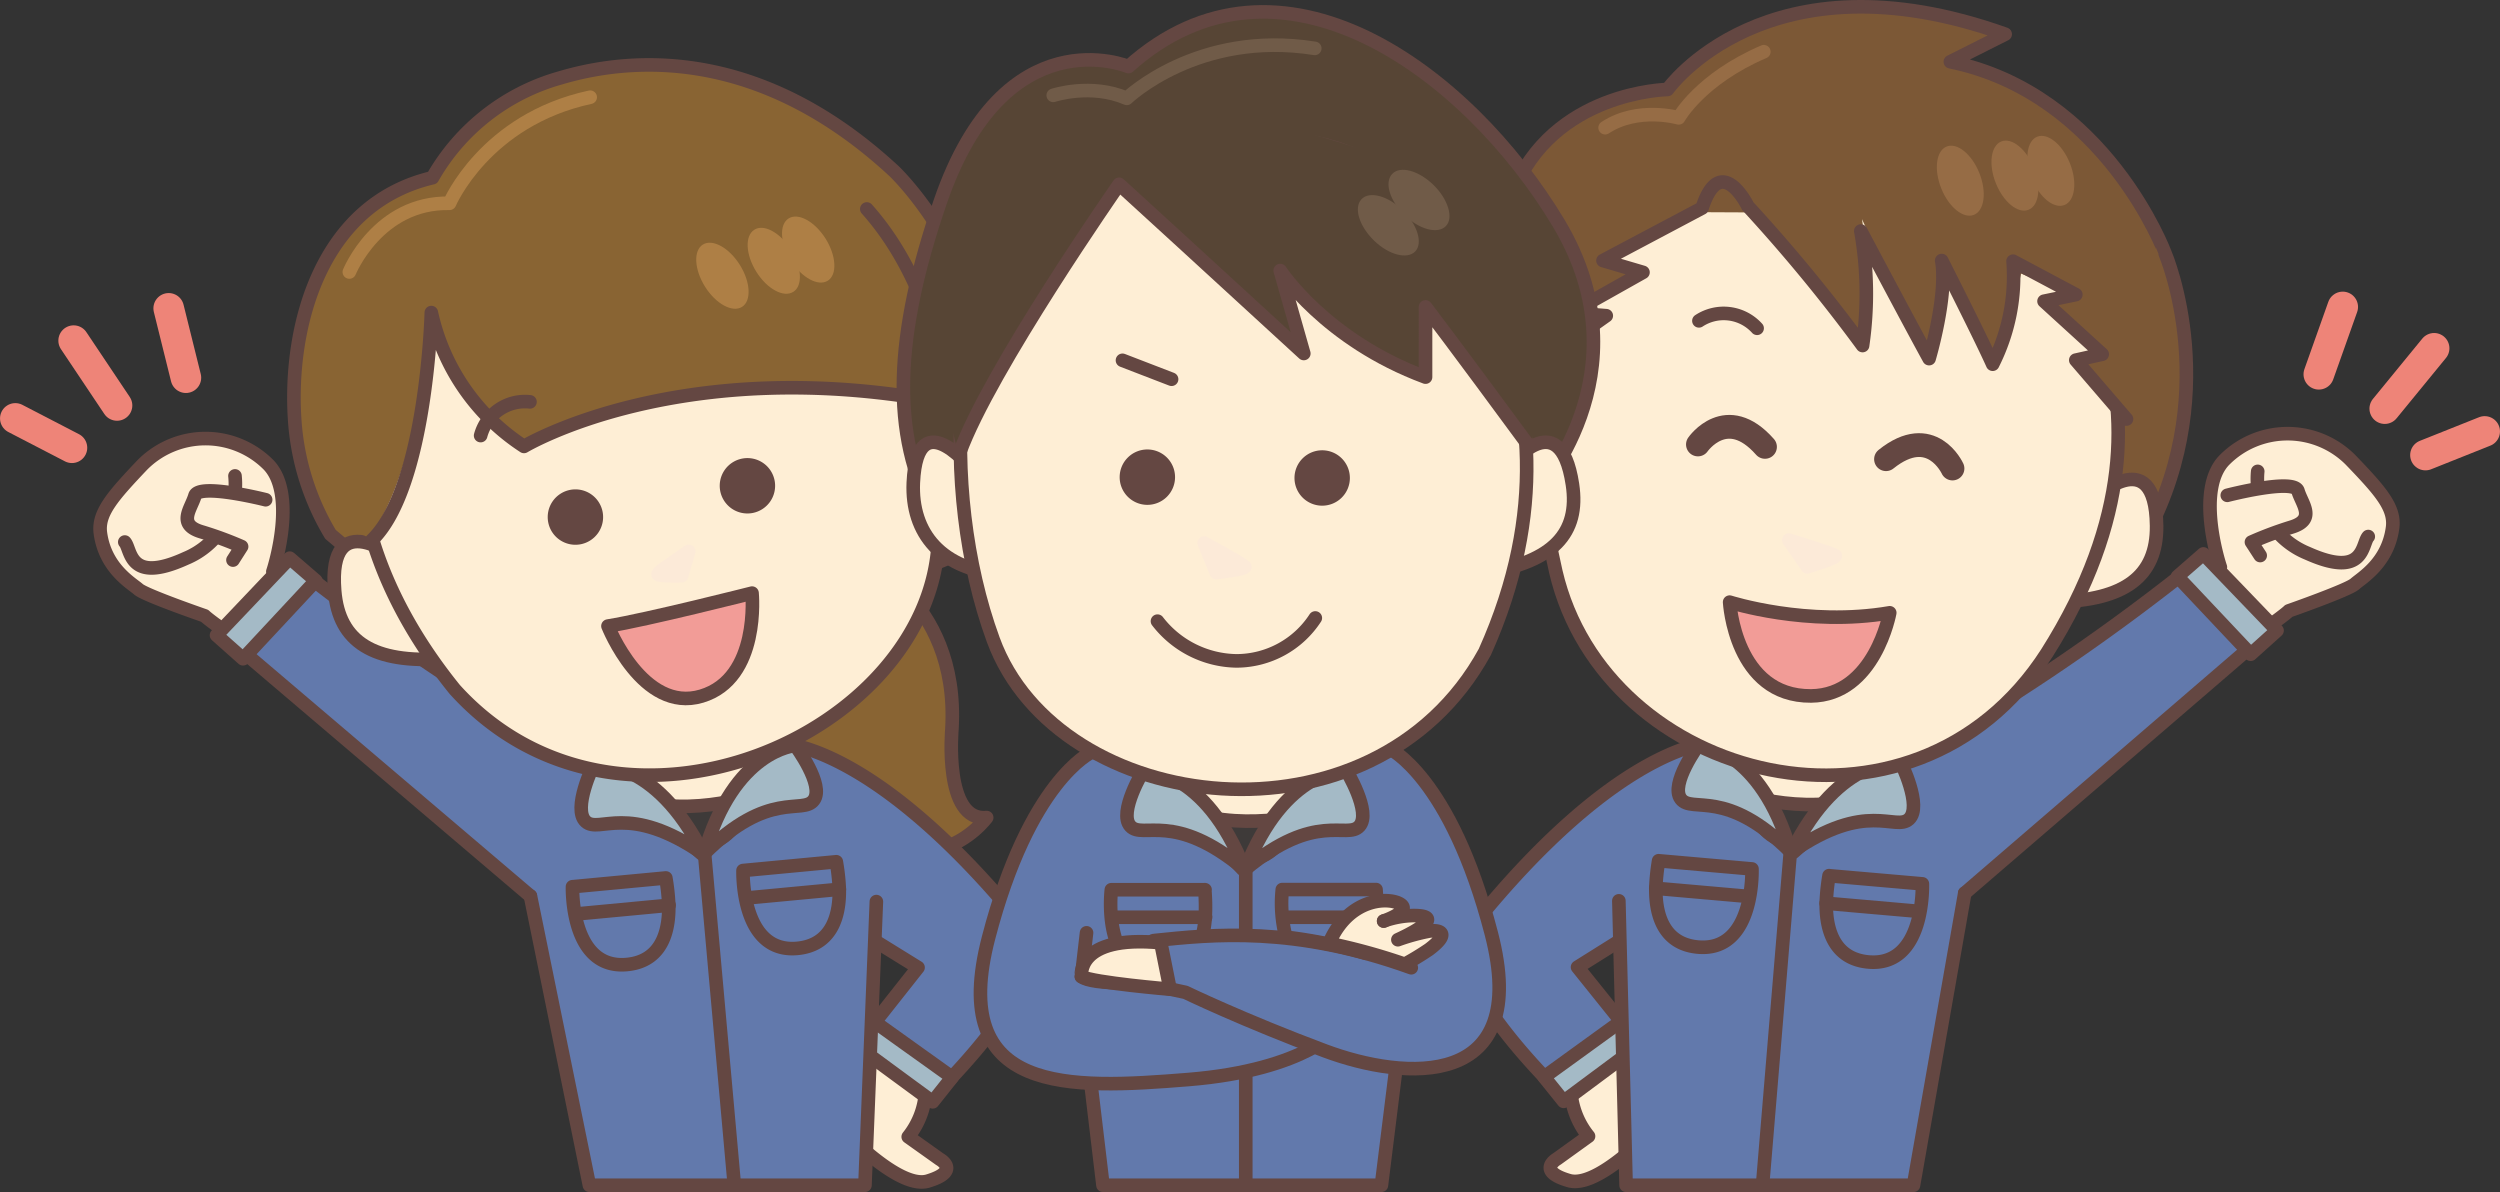 <svg xmlns="http://www.w3.org/2000/svg" xmlns:xlink="http://www.w3.org/1999/xlink" viewBox="0 0 424.28 202.31"><rect x="0" y="0" width="424.28" height="202.31" fill="#333333" stroke="none"/><defs><filter id="luminosity-noclip" x="261.76" y="-8542.2" width="29.85" height="32766" filterUnits="userSpaceOnUse" color-interpolation-filters="sRGB"><feFlood flood-color="#fff" result="bg"/><feBlend in="SourceGraphic" in2="bg"/></filter><mask id="mask" x="261.76" y="-8542.2" width="29.85" height="32766" maskUnits="userSpaceOnUse"><g style="filter:url(#luminosity-noclip)"/></mask><radialGradient id="radial-gradient" cx="616.84" cy="136.55" r="14.92" gradientTransform="translate(-325.88 -102.76) rotate(5.01)" gradientUnits="userSpaceOnUse"><stop offset="0" stop-color="#fff"/><stop offset="0.2" stop-color="#fcfcfc"/><stop offset="0.34" stop-color="#f3f3f3"/><stop offset="0.45" stop-color="#e4e4e4"/><stop offset="0.55" stop-color="#cfcfcf"/><stop offset="0.65" stop-color="#b3b3b3"/><stop offset="0.74" stop-color="#919191"/><stop offset="0.83" stop-color="#696969"/><stop offset="0.91" stop-color="#3a3a3a"/><stop offset="0.99" stop-color="#060606"/><stop offset="1"/></radialGradient><filter id="luminosity-noclip-2" x="225.31" y="-8542.2" width="28.74" height="32766" filterUnits="userSpaceOnUse" color-interpolation-filters="sRGB"><feFlood flood-color="#fff" result="bg"/><feBlend in="SourceGraphic" in2="bg"/></filter><mask id="mask-2" x="225.31" y="-8542.2" width="28.74" height="32766" maskUnits="userSpaceOnUse"><g style="filter:url(#luminosity-noclip-2)"/></mask><radialGradient id="radial-gradient-2" cx="183.94" cy="-238.25" r="14.93" gradientTransform="matrix(0.96, -0.05, 0.05, 0.99, 75.38, 336.85)" xlink:href="#radial-gradient"/><filter id="luminosity-noclip-3" x="324.01" y="-8542.2" width="29.85" height="32766" filterUnits="userSpaceOnUse" color-interpolation-filters="sRGB"><feFlood flood-color="#fff" result="bg"/><feBlend in="SourceGraphic" in2="bg"/></filter><mask id="mask-3" x="324.01" y="-8542.2" width="29.85" height="32766" maskUnits="userSpaceOnUse"><g style="filter:url(#luminosity-noclip-3)"/></mask><radialGradient id="radial-gradient-3" cx="679.33" cy="136.55" r="14.92" xlink:href="#radial-gradient"/><filter id="luminosity-noclip-4" x="71.87" y="-8542.2" width="30.38" height="32766" filterUnits="userSpaceOnUse" color-interpolation-filters="sRGB"><feFlood flood-color="#fff" result="bg"/><feBlend in="SourceGraphic" in2="bg"/></filter><mask id="mask-4" x="71.87" y="-8542.2" width="30.38" height="32766" maskUnits="userSpaceOnUse"><g style="filter:url(#luminosity-noclip-4)"/></mask><radialGradient id="radial-gradient-4" cx="-659.08" cy="-534.38" r="15.21" gradientTransform="matrix(0.98, -0.18, 0.18, 0.98, 830.42, 514.03)" xlink:href="#radial-gradient"/><filter id="luminosity-noclip-5" x="131.59" y="-8542.2" width="30.38" height="32766" filterUnits="userSpaceOnUse" color-interpolation-filters="sRGB"><feFlood flood-color="#fff" result="bg"/><feBlend in="SourceGraphic" in2="bg"/></filter><mask id="mask-5" x="131.59" y="-8542.2" width="30.38" height="32766" maskUnits="userSpaceOnUse"><g style="filter:url(#luminosity-noclip-5)"/></mask><radialGradient id="radial-gradient-5" cx="-598.18" cy="-534.98" r="15.21" gradientTransform="matrix(0.98, -0.18, 0.18, 0.98, 830.42, 514.03)" xlink:href="#radial-gradient"/><filter id="luminosity-noclip-6" x="165.93" y="-8542.2" width="28.74" height="32766" filterUnits="userSpaceOnUse" color-interpolation-filters="sRGB"><feFlood flood-color="#fff" result="bg"/><feBlend in="SourceGraphic" in2="bg"/></filter><mask id="mask-6" x="165.93" y="-8542.2" width="28.74" height="32766" maskUnits="userSpaceOnUse"><g style="filter:url(#luminosity-noclip-6)"/></mask><radialGradient id="radial-gradient-6" cx="122.36" cy="-241.96" r="14.93" gradientTransform="matrix(0.96, -0.05, 0.05, 0.99, 75.38, 336.85)" xlink:href="#radial-gradient"/><filter id="luminosity-noclip-7" x="261.76" y="72.25" width="29.85" height="29.85" filterUnits="userSpaceOnUse" color-interpolation-filters="sRGB"><feFlood flood-color="#fff" result="bg"/><feBlend in="SourceGraphic" in2="bg"/></filter><mask id="mask-7" x="261.76" y="72.25" width="29.85" height="29.85" maskUnits="userSpaceOnUse"><g style="mask:url(#mask);filter:url(#luminosity-noclip-7)"><path d="M291.55,88.48A14.92,14.92,0,1,1,278,72.31,14.93,14.93,0,0,1,291.55,88.48Z" style="mix-blend-mode:multiply;fill:url(#radial-gradient)"/></g></mask><radialGradient id="radial-gradient-7" cx="616.84" cy="136.55" r="14.92" gradientTransform="translate(-325.88 -102.76) rotate(5.01)" gradientUnits="userSpaceOnUse"><stop offset="0" stop-color="#fce7da"/><stop offset="0.4" stop-color="#fce9dd"/><stop offset="0.66" stop-color="#fdefe6"/><stop offset="0.89" stop-color="#fef8f5"/><stop offset="1" stop-color="#fff"/></radialGradient><filter id="luminosity-noclip-8" x="324.01" y="77.71" width="29.85" height="29.85" filterUnits="userSpaceOnUse" color-interpolation-filters="sRGB"><feFlood flood-color="#fff" result="bg"/><feBlend in="SourceGraphic" in2="bg"/></filter><mask id="mask-8" x="324.01" y="77.71" width="29.85" height="29.85" maskUnits="userSpaceOnUse"><g style="mask:url(#mask-3);filter:url(#luminosity-noclip-8)"><path d="M353.8,93.94a14.93,14.93,0,1,1-13.56-16.17A14.92,14.92,0,0,1,353.8,93.94Z" style="mix-blend-mode:multiply;fill:url(#radial-gradient-3)"/></g></mask><radialGradient id="radial-gradient-8" cx="679.33" cy="136.55" r="14.92" xlink:href="#radial-gradient-7"/><filter id="luminosity-noclip-9" x="71.87" y="90.87" width="30.38" height="30.42" filterUnits="userSpaceOnUse" color-interpolation-filters="sRGB"><feFlood flood-color="#fff" result="bg"/><feBlend in="SourceGraphic" in2="bg"/></filter><mask id="mask-9" x="71.87" y="90.87" width="30.38" height="30.42" maskUnits="userSpaceOnUse"><g style="mask:url(#mask-4);filter:url(#luminosity-noclip-9)"><path d="M102,103.36A15.19,15.19,0,1,1,84.33,91.12,15.19,15.19,0,0,1,102,103.36Z" style="mix-blend-mode:multiply;fill:url(#radial-gradient-4)"/></g></mask><radialGradient id="radial-gradient-9" cx="-659.08" cy="-534.38" r="15.21" gradientTransform="matrix(0.98, -0.18, 0.18, 0.98, 830.42, 514.03)" xlink:href="#radial-gradient-7"/><filter id="luminosity-noclip-10" x="131.59" y="79.41" width="30.38" height="30.42" filterUnits="userSpaceOnUse" color-interpolation-filters="sRGB"><feFlood flood-color="#fff" result="bg"/><feBlend in="SourceGraphic" in2="bg"/></filter><mask id="mask-10" x="131.59" y="79.41" width="30.38" height="30.42" maskUnits="userSpaceOnUse"><g style="mask:url(#mask-5);filter:url(#luminosity-noclip-10)"><path d="M161.73,91.9a15.19,15.19,0,1,1-17.67-12.25A15.19,15.19,0,0,1,161.73,91.9Z" style="mix-blend-mode:multiply;fill:url(#radial-gradient-5)"/></g></mask><radialGradient id="radial-gradient-10" cx="-598.18" cy="-534.98" r="15.21" gradientTransform="matrix(0.98, -0.18, 0.18, 0.98, 830.42, 514.03)" xlink:href="#radial-gradient-7"/><filter id="luminosity-noclip-11" x="165.93" y="77.43" width="28.74" height="29.45" filterUnits="userSpaceOnUse" color-interpolation-filters="sRGB"><feFlood flood-color="#fff" result="bg"/><feBlend in="SourceGraphic" in2="bg"/></filter><mask id="mask-11" x="165.93" y="77.43" width="28.74" height="29.45" maskUnits="userSpaceOnUse"><g style="mask:url(#mask-6);filter:url(#luminosity-noclip-11)"><path d="M194.64,91.39a14.37,14.37,0,1,1-15.13-13.94A14.55,14.55,0,0,1,194.64,91.39Z" style="mix-blend-mode:multiply;fill:url(#radial-gradient-6)"/></g></mask><radialGradient id="radial-gradient-11" cx="122.36" cy="-241.96" r="14.93" gradientTransform="matrix(0.96, -0.05, 0.05, 0.99, 75.38, 336.85)" xlink:href="#radial-gradient-7"/><filter id="luminosity-noclip-12" x="225.31" y="77.93" width="28.74" height="29.45" filterUnits="userSpaceOnUse" color-interpolation-filters="sRGB"><feFlood flood-color="#fff" result="bg"/><feBlend in="SourceGraphic" in2="bg"/></filter><mask id="mask-12" x="225.31" y="77.93" width="28.74" height="29.45" maskUnits="userSpaceOnUse"><g style="mask:url(#mask-2);filter:url(#luminosity-noclip-12)"><path d="M254,91.89A14.37,14.37,0,1,1,238.9,78,14.56,14.56,0,0,1,254,91.89Z" style="mix-blend-mode:multiply;fill:url(#radial-gradient-2)"/></g></mask><radialGradient id="radial-gradient-12" cx="183.94" cy="-238.25" r="14.93" gradientTransform="matrix(0.96, -0.05, 0.05, 0.99, 75.38, 336.85)" xlink:href="#radial-gradient-7"/></defs><g style="isolation:isolate"><g id="レイヤー_2" data-name="レイヤー 2"><g id="レイヤー_1-2" data-name="レイヤー 1"><path d="M261.85,179.87l4.74,3.4a13.57,13.57,0,0,0,3,9.56l-5.32,3.83s-3.65,2.06,2,3.7,17.3-11.83,17.3-11.83a27.85,27.85,0,0,0-10-14.64,18.31,18.31,0,0,1-3.61-3.17Z" style="fill:#feeed5;stroke:#644742;stroke-linecap:round;stroke-linejoin:round;stroke-width:2.307px"/><path d="M376.82,96.25c-.42-1.2-4.14-13.33.73-18.22a15.08,15.08,0,0,1,21.35,0c5.06,5.26,7.59,8.11,7.15,11.51-.78,6-5.26,8.54-6.4,9.57s-11.21,4.56-11.21,4.56-1.42,1.64-19.85,13.72l-3.71-9.56Z" style="fill:#feeed5;stroke:#644742;stroke-linecap:round;stroke-linejoin:round;stroke-width:2.307px"/><path d="M383.16,80a13.64,13.64,0,0,0,8.45,13.9c9.78,4.4,9.17-1.6,10.31-2.84" style="fill:#feeed5;stroke:#644742;stroke-linecap:round;stroke-linejoin:round;stroke-width:2.307px"/><path d="M378,84.06s11.35-2.94,12-.74,3.11,4.82-1.05,6.12A61.47,61.47,0,0,0,382.1,92l1.48,2.28" style="fill:#feeed5;stroke:#644742;stroke-linecap:round;stroke-linejoin:round;stroke-width:2.307px"/><path d="M333.44,151.58l51.26-44.13L370.94,97a362.79,362.79,0,0,1-46.59,31.35L290.72,126s-15.79-.16-41.24,31.67c-6,7.52,15.61,28.13,15.61,28.13l13.28-8.4-10.64-13.26,7.24-4.54" style="fill:#6279ac;stroke:#644742;stroke-linecap:round;stroke-linejoin:round;stroke-width:2.307px"/><polygon points="262.05 182.78 275.07 173.35 277.95 177.56 265.37 186.91 262.05 182.78" style="fill:#a4bac6;stroke:#644742;stroke-linecap:round;stroke-linejoin:round;stroke-width:2.307px"/><polyline points="274.74 152.88 275.97 201.15 324.74 201.15 333.44 151.58" style="fill:#6279ac;stroke:#644742;stroke-linecap:round;stroke-linejoin:round;stroke-width:2.307px"/><path d="M293.2,123.6l25,4.38s-18,36-25-4.38" style="fill:#feeed5;stroke:#644742;stroke-linecap:round;stroke-linejoin:round;stroke-width:2.307px"/><path d="M292.64,133.84s11,4.49,21.76,1.9l-10,8.88S298.48,137.31,292.64,133.84Z" style="fill:#3e3a39;stroke:#644742;stroke-linecap:round;stroke-linejoin:round;stroke-width:2.307px"/><path d="M303.9,144.59c-11-11-16.72-6.47-18.64-9s3.08-9.29,3.08-9.29S298.77,126.93,303.9,144.59Z" style="fill:#a4bac6;stroke:#644742;stroke-linecap:round;stroke-linejoin:round;stroke-width:2.307px"/><path d="M304.06,144.6c12.77-8.9,17.59-3.45,19.92-5.59s-1.42-9.69-1.42-9.69S312.18,128.11,304.06,144.6Z" style="fill:#a4bac6;stroke:#644742;stroke-linecap:round;stroke-linejoin:round;stroke-width:2.307px"/><line x1="303.92" y1="143.64" x2="299.18" y2="200.5" style="fill:#86a392;stroke:#644742;stroke-linecap:round;stroke-linejoin:round;stroke-width:2.307px"/><line x1="309.92" y1="153.29" x2="325" y2="154.61" style="fill:#86a392;stroke:#644742;stroke-linecap:round;stroke-linejoin:round;stroke-width:2.307px"/><path d="M310.41,148.62,326.25,150s.52,14.11-9.14,13.26c-6.34-.56-7.28-6.35-7.17-10.27a35.78,35.78,0,0,1,.47-4.38" style="fill:none;stroke:#644742;stroke-linecap:round;stroke-linejoin:round;stroke-width:2.307px"/><line x1="281" y1="150.75" x2="296.09" y2="152.08" style="fill:#86a392;stroke:#644742;stroke-linecap:round;stroke-linejoin:round;stroke-width:2.307px"/><path d="M281.49,146.08l15.84,1.39s.52,14.11-9.14,13.26c-6.34-.55-7.28-6.34-7.17-10.26a35.78,35.78,0,0,1,.47-4.39" style="fill:none;stroke:#644742;stroke-linecap:round;stroke-linejoin:round;stroke-width:2.307px"/><polygon points="381.97 111.03 369.54 97.85 373.94 94.01 386.44 107.01 381.97 111.03" style="fill:#a4bac6;stroke:#644742;stroke-linecap:round;stroke-linejoin:round;stroke-width:2.307px"/><path d="M363,93c15-25.37,4.46-49.95,4.46-49.95S357.43,15.9,331,10.48l9.3-4.68C299.85-8.64,283,15.19,283,15.19s-19.52.26-26.34,17.68c0,0-7.73,11.38-.57,48.45Z" style="fill:#7c5836;stroke:#644742;stroke-linecap:round;stroke-linejoin:round;stroke-width:2.307px"/><path d="M264.32,76.75s-8.83-12.11-11.56,2.31c-1.61,8.49,3.16,13.38,14.42,15.67" style="fill:#feeed5;stroke:#644742;stroke-linecap:round;stroke-linejoin:round;stroke-width:2.307px"/><path d="M355,84.93s10.81-10.38,11,4.29c.1,8.63-5.44,12.62-16.93,12.92" style="fill:#feeed5;stroke:#644742;stroke-linecap:round;stroke-linejoin:round;stroke-width:2.307px"/><path d="M344.46,37s31.77,28.19,2.93,73.81c-22.73,35.42-75,22-83.35-13.8-7.67-32.95,4.68-54.25,20.14-65.3C300.48,20,326.71,17.2,344.46,37Z" style="fill:#feeed5;stroke:#644742;stroke-linecap:round;stroke-linejoin:round;stroke-width:2.307px"/><g style="mask:url(#mask-7)"><path d="M291.55,88.48A14.92,14.92,0,1,1,278,72.31,14.93,14.93,0,0,1,291.55,88.48Z" style="mix-blend-mode:multiply;fill:url(#radial-gradient-7)"/></g><g style="mask:url(#mask-8)"><path d="M353.8,93.94a14.93,14.93,0,1,1-13.56-16.17A14.92,14.92,0,0,1,353.8,93.94Z" style="mix-blend-mode:multiply;fill:url(#radial-gradient-8)"/></g><path d="M298.2,55.71a7.64,7.64,0,0,0-9.87-1.26" style="fill:none;stroke:#644742;stroke-linecap:round;stroke-linejoin:round;stroke-width:2.307px"/><path d="M286.63,36l16.36.08s-6.35-7-9.94-6.3S286.63,36,286.63,36Z" style="fill:#7c5836"/><path d="M360.89,71.15l-8.6-10,4.48-1-9.87-9L352.29,50,343,46.43a96.34,96.34,0,0,1-4.79,15.33c-2.05-4.61-8.65-17.59-8.65-17.59,1,6-2.14,16.64-2.14,16.64C324.35,55.25,316,37.19,316,37.19a72.21,72.21,0,0,1,.13,21.4,276.49,276.49,0,0,0-19.47-23.65s-4.6-9.42-7.77.32l-16.81,8.91,6.78,2L266.62,53.1l6,.48-10.2,7.23s-6-16,17.9-32.82S333.94,16.82,349,36.63,361.75,52.91,360.89,71.15Z" style="fill:#7c5836"/><path d="M262.4,60.81l10.2-7.23-6-.48,12.23-6.88-6.78-2,16.81-8.91c3.17-9.74,7.77-.32,7.77-.32a276.49,276.49,0,0,1,19.47,23.65,60.84,60.84,0,0,0-.3-19.43s8.53,16.09,11.59,21.65c0,0,3.17-10.64,2.14-16.64,0,0,6.6,13,8.65,17.59a33.06,33.06,0,0,0,3.46-17.48L352.29,50l-5.39,1.12,9.87,9-4.48,1,8.6,10" style="fill:none;stroke:#644742;stroke-linecap:round;stroke-linejoin:round;stroke-width:2.307px"/><path d="M331.36,79.51s-3.55-7.77-11.28-1.58" style="fill:none;stroke:#644742;stroke-linecap:round;stroke-linejoin:round;stroke-width:4.038px"/><path d="M288.16,75.43s4.85-7,11.38.41" style="fill:none;stroke:#644742;stroke-linecap:round;stroke-linejoin:round;stroke-width:4.038px"/><path d="M303.59,91.66s7.37,2.25,7.86,2.62-4.73,1.92-4.73,1.92Z" style="fill:#fcead8;stroke:#fcead8;stroke-linecap:round;stroke-linejoin:round;stroke-width:2.307px;mix-blend-mode:multiply"/><path d="M350.37,34.79c1.79-.71,2.2-3.88.92-7.08s-3.76-5.22-5.55-4.51-2.2,3.89-.92,7.09S348.58,35.51,350.37,34.79Z" style="fill:#966c45"/><path d="M344.27,35.6c1.79-.71,2.2-3.89.92-7.09s-3.76-5.22-5.55-4.5-2.2,3.89-.92,7.09S342.49,36.32,344.27,35.6Z" style="fill:#966c45"/><path d="M335,36.46c1.79-.71,2.2-3.89.92-7.09s-3.76-5.22-5.55-4.5-2.2,3.88-.92,7.09S333.22,37.18,335,36.46Z" style="fill:#966c45"/><path d="M272.41,21.67C278,18,284.89,20,284.89,20s3.66-6.6,14.45-11.22" style="fill:none;stroke:#966c45;stroke-linecap:round;stroke-linejoin:round;stroke-width:2.307px"/><path d="M293.54,102.19s13.15,4.22,27.17,1.81c0,0-2.53,14-13.35,14.11C294.41,118.21,293.54,102.19,293.54,102.19Z" style="fill:#f29c97;stroke:#644742;stroke-linecap:round;stroke-linejoin:round;stroke-width:2.307px"/><path d="M144.61,94s18.29,7,16.94,29.75c0,0-1.43,15.75,5.9,15,0,0-11.86,16.29-28.77-6.29S131.46,101,144.61,94Z" style="fill:#896433;stroke:#644742;stroke-linecap:round;stroke-linejoin:round;stroke-width:2.307px"/><path d="M56.09,90.69A43.25,43.25,0,0,1,50,71.07c-1-15.54,4.28-36.39,23.4-40.91A36.2,36.2,0,0,1,95.05,13.23c14.65-4.36,35.58-3.77,56.71,15.84,0,0,20.54,19.44,15.56,48.7-4.21,24.77-26.21,22.39-61.66,26.81S86.08,115.87,56.09,90.69Z" style="fill:#896433;stroke:#644742;stroke-linecap:round;stroke-linejoin:round;stroke-width:2.307px"/><path d="M161.77,179.93l-4.72,3.43a13.5,13.5,0,0,1-2.91,9.57l5.34,3.8s3.66,2-2,3.71-17.36-11.72-17.36-11.72A27.77,27.77,0,0,1,150,174a18.83,18.83,0,0,0,3.59-3.19Z" style="fill:#feeed5;stroke:#644742;stroke-linecap:round;stroke-linejoin:round;stroke-width:2.307px"/><path d="M46.31,97c.41-1.2,4.06-13.36-.84-18.22a15.08,15.08,0,0,0-21.35.16c-5,5.28-7.54,8.15-7.08,11.55.82,6,5.31,8.5,6.46,9.52s11.23,4.5,11.23,4.5,1.43,1.63,19.93,13.6l3.65-9.58Z" style="fill:#feeed5;stroke:#644742;stroke-linecap:round;stroke-linejoin:round;stroke-width:2.307px"/><path d="M39.88,80.77a13.66,13.66,0,0,1-8.37,14c-9.76,4.45-9.19-1.55-10.33-2.78" style="fill:#feeed5;stroke:#644742;stroke-linecap:round;stroke-linejoin:round;stroke-width:2.307px"/><path d="M45.08,84.81s-11.36-2.87-12-.67S30,89,34.17,90.25A60.48,60.48,0,0,1,41,92.76l-1.46,2.29" style="fill:#feeed5;stroke:#644742;stroke-linecap:round;stroke-linejoin:round;stroke-width:2.307px"/><path d="M90,152.06,38.49,108.24l13.7-10.53A362.67,362.67,0,0,0,99,128.79l33.61-2.6s15.79-.25,41.43,31.43c6.06,7.49-15.44,28.23-15.44,28.23l-13.33-8.32L155.8,164.2l-7.26-4.49" style="fill:#6279ac;stroke:#644742;stroke-linecap:round;stroke-linejoin:round;stroke-width:2.307px"/><polygon points="161.59 182.84 148.51 173.48 145.66 177.71 158.29 186.99 161.59 182.84" style="fill:#a4bac6;stroke:#644742;stroke-linecap:round;stroke-linejoin:round;stroke-width:2.307px"/><polyline points="148.73 153.01 146.79 201.15 100.03 201.15 90.02 152.06" style="fill:#6279ac;stroke:#644742;stroke-linecap:round;stroke-linejoin:round;stroke-width:2.307px"/><path d="M130.09,123.84l-24.94,4.53s18.17,35.88,24.94-4.53" style="fill:#feeed5;stroke:#644742;stroke-linecap:round;stroke-linejoin:round;stroke-width:2.307px"/><path d="M130.71,134.07s-11,4.56-21.75,2l10.09,8.81S124.89,137.58,130.71,134.07Z" style="fill:#3e3a39;stroke:#644742;stroke-linecap:round;stroke-linejoin:round;stroke-width:2.307px"/><path d="M119.51,144.89c11-11,16.68-6.56,18.59-9.09s-3.13-9.27-3.13-9.27S124.54,127.21,119.51,144.89Z" style="fill:#a4bac6;stroke:#644742;stroke-linecap:round;stroke-linejoin:round;stroke-width:2.307px"/><path d="M119.35,144.91c-12.82-8.83-17.6-3.35-19.94-5.48s1.35-9.69,1.35-9.69S111.13,128.47,119.35,144.91Z" style="fill:#a4bac6;stroke:#644742;stroke-linecap:round;stroke-linejoin:round;stroke-width:2.307px"/><line x1="119.49" y1="143.94" x2="124.55" y2="200.29" style="fill:#86a392;stroke:#644742;stroke-linecap:round;stroke-linejoin:round;stroke-width:2.307px"/><line x1="113.55" y1="153.63" x2="98.47" y2="155.05" style="fill:#86a392;stroke:#644742;stroke-linecap:round;stroke-linejoin:round;stroke-width:2.307px"/><path d="M113,149l-15.84,1.49s-.43,14.11,9.23,13.2c6.34-.59,7.23-6.39,7.1-10.31A36,36,0,0,0,113,149" style="fill:none;stroke:#644742;stroke-linecap:round;stroke-linejoin:round;stroke-width:2.307px"/><line x1="142.45" y1="150.92" x2="127.37" y2="152.34" style="fill:#86a392;stroke:#644742;stroke-linecap:round;stroke-linejoin:round;stroke-width:2.307px"/><path d="M141.93,146.25l-15.83,1.49s-.44,14.11,9.22,13.21c6.34-.6,7.24-6.4,7.11-10.31a35,35,0,0,0-.5-4.39" style="fill:none;stroke:#644742;stroke-linecap:round;stroke-linejoin:round;stroke-width:2.307px"/><polygon points="41.25 111.8 53.6 98.55 49.17 94.73 36.75 107.8 41.25 111.8" style="fill:#a4bac6;stroke:#644742;stroke-linecap:round;stroke-linejoin:round;stroke-width:2.307px"/><path d="M67.52,94.9s-11.93-9.52-10.72,5.39c.71,8.76,6.7,12.29,18.37,11.52" style="fill:#feeed5;stroke:#644742;stroke-linecap:round;stroke-linejoin:round;stroke-width:2.307px"/><path d="M157.22,78s7.81-13.11,11.94,1.26c2.42,8.46-1.94,13.87-13.13,17.25" style="fill:#feeed5;stroke:#644742;stroke-linecap:round;stroke-linejoin:round;stroke-width:2.307px"/><path d="M71.19,40.47S43.8,75.69,77.17,117c28.13,31.15,80.91,7.43,82.08-25.41S150.07,39,132.4,29.33a50.93,50.93,0,0,0-11-4.4C104.82,20.39,84.53,23.52,71.19,40.47Z" style="fill:#feeed5;stroke:#644742;stroke-linecap:round;stroke-linejoin:round;stroke-width:2.307px"/><path d="M146.51,35.52c14.17,11.85,14.42,33,14.42,33-45.17-8.88-72,7.29-72,7.29A36.37,36.37,0,0,1,73.2,53.05S71.72,78.16,62.78,91.23c0,0-8.49-.91-5.69-26.31C59.7,41.22,61.85,38.62,70,34.41s30.45-24.5,54.49-11.11C141.3,32.67,146.51,35.52,146.51,35.52Z" style="fill:#896433"/><path d="M116.88,93.58c-4.7,3.29-4.76,3.21-5.2,3.84-.27.4,4,.29,4,.29Z" style="fill:#fcead8;stroke:#fcead8;stroke-linecap:round;stroke-linejoin:round;stroke-width:2.307px;mix-blend-mode:multiply"/><g style="mask:url(#mask-9)"><path d="M102,103.36A15.19,15.19,0,1,1,84.33,91.12,15.19,15.19,0,0,1,102,103.36Z" style="mix-blend-mode:multiply;fill:url(#radial-gradient-9)"/></g><g style="mask:url(#mask-10)"><path d="M161.73,91.9a15.19,15.19,0,1,1-17.67-12.25A15.19,15.19,0,0,1,161.73,91.9Z" style="mix-blend-mode:multiply;fill:url(#radial-gradient-10)"/></g><path d="M81.57,73.92a7.79,7.79,0,0,1,8.37-5.72" style="fill:none;stroke:#644742;stroke-linecap:round;stroke-linejoin:round;stroke-width:2.307px"/><path d="M102.28,86.92a4.7,4.7,0,1,1-5.47-3.79A4.7,4.7,0,0,1,102.28,86.92Z" style="fill:#644742"/><path d="M131.47,81.6A4.7,4.7,0,1,1,126,77.82,4.7,4.7,0,0,1,131.47,81.6Z" style="fill:#644742"/><path d="M127.63,100.66s-17.88,4.54-24.45,5.59c0,0,5.88,14.89,15.88,11.89S127.63,100.66,127.63,100.66Z" style="fill:#f29c97;stroke:#644742;stroke-linecap:round;stroke-linejoin:round;stroke-width:2.307px"/><path d="M140.48,47.64c1.63-1,1.47-4.22-.37-7.14s-4.64-4.45-6.27-3.43-1.46,4.22.37,7.14S138.86,48.66,140.48,47.64Z" style="fill:#ae7f45"/><path d="M134.63,49.53c1.63-1,1.47-4.22-.37-7.14S129.62,37.94,128,39s-1.46,4.22.37,7.14S133,50.56,134.63,49.53Z" style="fill:#ae7f45"/><path d="M125.93,52.08c1.62-1,1.46-4.22-.38-7.14s-4.64-4.45-6.27-3.43-1.46,4.22.37,7.14S124.3,53.11,125.93,52.08Z" style="fill:#ae7f45"/><path d="M147.11,35.47c12.19,13.65,13.82,33,13.82,33-45.17-8.88-72,7.29-72,7.29A36.37,36.37,0,0,1,73.2,53.05s-.76,29.63-10.08,38.61" style="fill:none;stroke:#644742;stroke-linecap:round;stroke-linejoin:round;stroke-width:2.307px"/><path d="M59.29,46.16s4.86-11.92,17-11.66c0,0,6-14.15,23.87-18" style="fill:none;stroke:#ae7f45;stroke-linecap:round;stroke-linejoin:round;stroke-width:2.307px"/><path d="M191.51,11.3s-21-8.87-31.92,22.89c-7.78,22.62-8.57,39.62-1,53.17L260.42,84.1s19.46-20.59,4.11-46.22S217.13-11.72,191.51,11.3Z" style="fill:#574535;stroke:#644742;stroke-linecap:round;stroke-linejoin:round;stroke-width:2.307px"/><path d="M255.81,79.51s8.89-11.63,11.05,2.69c1.28,8.42-3.46,13.08-14.37,14.94" style="fill:#feeed5;stroke:#644742;stroke-linecap:round;stroke-linejoin:round;stroke-width:2.307px"/><path d="M165.56,80.36S155.67,67.45,155,81.92c-.37,8.5,4.66,14.92,15.7,15.62" style="fill:#feeed5;stroke:#644742;stroke-linecap:round;stroke-linejoin:round;stroke-width:2.307px"/><polyline points="240.68 150.97 234.44 201.15 187.19 201.15 181.32 151.91" style="fill:#6279ac;stroke:#644742;stroke-linecap:round;stroke-linejoin:round;stroke-width:2.307px"/><line x1="211.42" y1="146.58" x2="211.42" y2="200.75" style="fill:#86a392;stroke:#644742;stroke-linecap:round;stroke-linejoin:round;stroke-width:2.307px"/><path d="M248.44,157.2,229.69,127l-44.5.7s-10.48,4.76-17.42,31.45,13.62,25.7,33.9,24.06,25.83-8.92,25.83-8.92L221.05,165s-34,3.64-37.51.74l.86-7.43" style="fill:#6279ac;stroke:#644742;stroke-linecap:round;stroke-linejoin:round;stroke-width:2.307px"/><line x1="211.42" y1="146.58" x2="211.42" y2="158.61" style="fill:#86a392;stroke:#644742;stroke-linecap:round;stroke-linejoin:round;stroke-width:2.307px"/><line x1="204.6" y1="155.67" x2="189.45" y2="155.67" style="fill:#86a392;stroke:#644742;stroke-linecap:round;stroke-linejoin:round;stroke-width:2.307px"/><path d="M204.51,151h-15.9s-1.75,14,7.95,14c6.37,0,7.8-5.68,8-9.6a35.26,35.26,0,0,0-.09-4.41" style="fill:none;stroke:#644742;stroke-linecap:round;stroke-linejoin:round;stroke-width:2.307px"/><path d="M239.51,164.24c-19.87-7.17-33.77-5.63-43.56-4.63-.44,0-.56.35-1,.46l.49,7.12,5.74,1.22s9.72,4.71,23.67,9.93c13.61,5.09,35.18,6.76,28.24-19.93S235.71,127,235.71,127l-44.45-.7" style="fill:#6279ac;stroke:#644742;stroke-linecap:round;stroke-linejoin:round;stroke-width:2.307px"/><line x1="233.63" y1="155.67" x2="218.48" y2="155.67" style="fill:#86a392;stroke:#644742;stroke-linecap:round;stroke-linejoin:round;stroke-width:2.307px"/><path d="M233.61,155.38a36.3,36.3,0,0,0-.08-4.41H217.62a22.44,22.44,0,0,0,.62,8.07,88.15,88.15,0,0,1,13.57,2.74A13.51,13.51,0,0,0,233.61,155.38Z" style="fill:none;stroke:#644742;stroke-linecap:round;stroke-linejoin:round;stroke-width:2.307px"/><path d="M223.84,127.55l-25.24,2.19s14.73,37.42,25.24-2.19" style="fill:#feeed5;stroke:#644742;stroke-linecap:round;stroke-linejoin:round;stroke-width:2.307px"/><path d="M223.51,137.8s-11.36,3.51-21.84,0l9.22,9.72S217.39,140.75,223.51,137.8Z" style="fill:#3e3a39;stroke:#644742;stroke-linecap:round;stroke-linejoin:round;stroke-width:2.307px"/><path d="M211.35,147.53c12-10,17.22-5,19.35-7.32s-2.25-9.52-2.25-9.52S218,130.39,211.35,147.53Z" style="fill:#a4bac6;stroke:#644742;stroke-linecap:round;stroke-linejoin:round;stroke-width:2.307px"/><path d="M211.19,147.53c-11.95-10-17.22-5-19.35-7.32s2.25-9.52,2.25-9.52S204.54,130.39,211.19,147.53Z" style="fill:#a4bac6;stroke:#644742;stroke-linecap:round;stroke-linejoin:round;stroke-width:2.307px"/><path d="M239.25,32.07S273.52,62.71,252,110.63c-18.91,34.6-72.43,28-83.44-2.07-9.44-25.78-7-62.93,8.17-72.34C193.26,26,219.46,15.41,239.25,32.07Z" style="fill:#feeed5;stroke:#644742;stroke-linecap:round;stroke-linejoin:round;stroke-width:2.307px"/><path d="M204.36,92.16s6.51,3.56,6.89,4-4.84,1-4.84,1Z" style="fill:#fcead8;stroke:#fcead8;stroke-linecap:round;stroke-linejoin:round;stroke-width:2.307px;mix-blend-mode:multiply"/><g style="mask:url(#mask-11)"><path d="M194.64,91.39a14.37,14.37,0,1,1-15.13-13.94A14.55,14.55,0,0,1,194.64,91.39Z" style="mix-blend-mode:multiply;fill:url(#radial-gradient-11)"/></g><g style="mask:url(#mask-12)"><path d="M254,91.89A14.37,14.37,0,1,1,238.9,78,14.56,14.56,0,0,1,254,91.89Z" style="mix-blend-mode:multiply;fill:url(#radial-gradient-12)"/></g><path d="M162.84,77.43c4.33-15.24,27.09-46.19,27.09-46.19S209.75,49.34,221.27,60l-4-14.07S224.89,57.66,241.92,64V52.09s5,6.51,17.58,23.65c0,0,4-8.73-.44-20.81s-15.63-23.14-16.91-25-32-12.2-37.12-9.59-27.46,6.58-33.57,14.93-8.07,17.44-10.14,24.49S162.84,77.43,162.84,77.43Z" style="fill:#574535"/><path d="M259.51,75.74c-12.6-17.14-17.58-23.65-17.58-23.65V64c-17-6.3-24.66-18.08-24.66-18.08l4,14.07c-11.52-10.61-31.34-28.71-31.34-28.71s-22,31.53-27.06,45.54" style="fill:none;stroke:#644742;stroke-linecap:round;stroke-linejoin:round;stroke-width:2.307px"/><path d="M240.18,42.67c-1.36,1.41-4.51.58-7-1.85s-3.48-5.54-2.13-7,4.51-.58,7,1.85S241.53,41.26,240.18,42.67Z" style="fill:#705b48"/><path d="M245.38,38.37c-1.36,1.41-4.5.59-7-1.84s-3.48-5.54-2.12-7,4.5-.59,7,1.84S246.74,37,245.38,38.37Z" style="fill:#705b48"/><path d="M178.75,16.18s6.4-2.13,12.48.51c0,0,12.05-11.65,31.9-8.48" style="fill:none;stroke:#705b48;stroke-linecap:round;stroke-linejoin:round;stroke-width:2.307px"/><path d="M196.44,105.42a17.24,17.24,0,0,0,13.39,6.74,16,16,0,0,0,13.39-7.28" style="fill:#feeed5;stroke:#644742;stroke-linecap:round;stroke-linejoin:round;stroke-width:2.307px"/><line x1="198.83" y1="64.36" x2="190.5" y2="61.15" style="fill:none;stroke:#644742;stroke-linecap:round;stroke-linejoin:round;stroke-width:2.307px"/><path d="M199.42,81a4.7,4.7,0,1,1-4.68-4.72A4.7,4.7,0,0,1,199.42,81Z" style="fill:#644742"/><path d="M229.09,81.14a4.7,4.7,0,1,1-4.67-4.72A4.7,4.7,0,0,1,229.09,81.14Z" style="fill:#644742"/><path d="M197,160l1.58,7.88s-12.86-1.07-15.06-2.15C183.54,165.7,182.51,158.61,197,160Z" style="fill:#feeed5;stroke:#644742;stroke-linecap:round;stroke-linejoin:round;stroke-width:2.307px"/><path d="M242.24,158.08a35.16,35.16,0,0,0-5,1.4s9.28-4.13,2.6-4.1a15.81,15.81,0,0,0-4.85.87l-.17.06.17-.06c.82-.3,4.24-1.65,2.77-2.74-1.67-1.24-8.42-1.42-11.94,6-.1.2-.18.4-.26.59a102.29,102.29,0,0,1,12.84,3.54,47.75,47.75,0,0,0,4.13-2.51C246.68,158,243.8,157.74,242.24,158.08Z" style="fill:#feeed5;stroke:#644742;stroke-linecap:round;stroke-linejoin:round;stroke-width:2.307px"/><path d="M235,156.25l-.17.06Z" style="fill:#feeed5;stroke:#644742;stroke-linecap:round;stroke-linejoin:round;stroke-width:2.307px"/><line x1="28.63" y1="52.33" x2="31.55" y2="64.1" style="fill:none;stroke:#ee8478;stroke-linecap:round;stroke-linejoin:round;stroke-width:5.191px"/><line x1="12.5" y1="57.81" x2="19.86" y2="68.81" style="fill:none;stroke:#ee8478;stroke-linecap:round;stroke-linejoin:round;stroke-width:5.191px"/><line x1="2.6" y1="71.01" x2="12.21" y2="75.99" style="fill:none;stroke:#ee8478;stroke-linecap:round;stroke-linejoin:round;stroke-width:5.191px"/><line x1="397.59" y1="52.09" x2="393.53" y2="63.52" style="fill:none;stroke:#ee8478;stroke-linecap:round;stroke-linejoin:round;stroke-width:5.191px"/><line x1="413.1" y1="59.11" x2="404.72" y2="69.35" style="fill:none;stroke:#ee8478;stroke-linecap:round;stroke-linejoin:round;stroke-width:5.191px"/><line x1="421.68" y1="73.22" x2="411.63" y2="77.23" style="fill:none;stroke:#ee8478;stroke-linecap:round;stroke-linejoin:round;stroke-width:5.191px"/></g></g></g></svg>